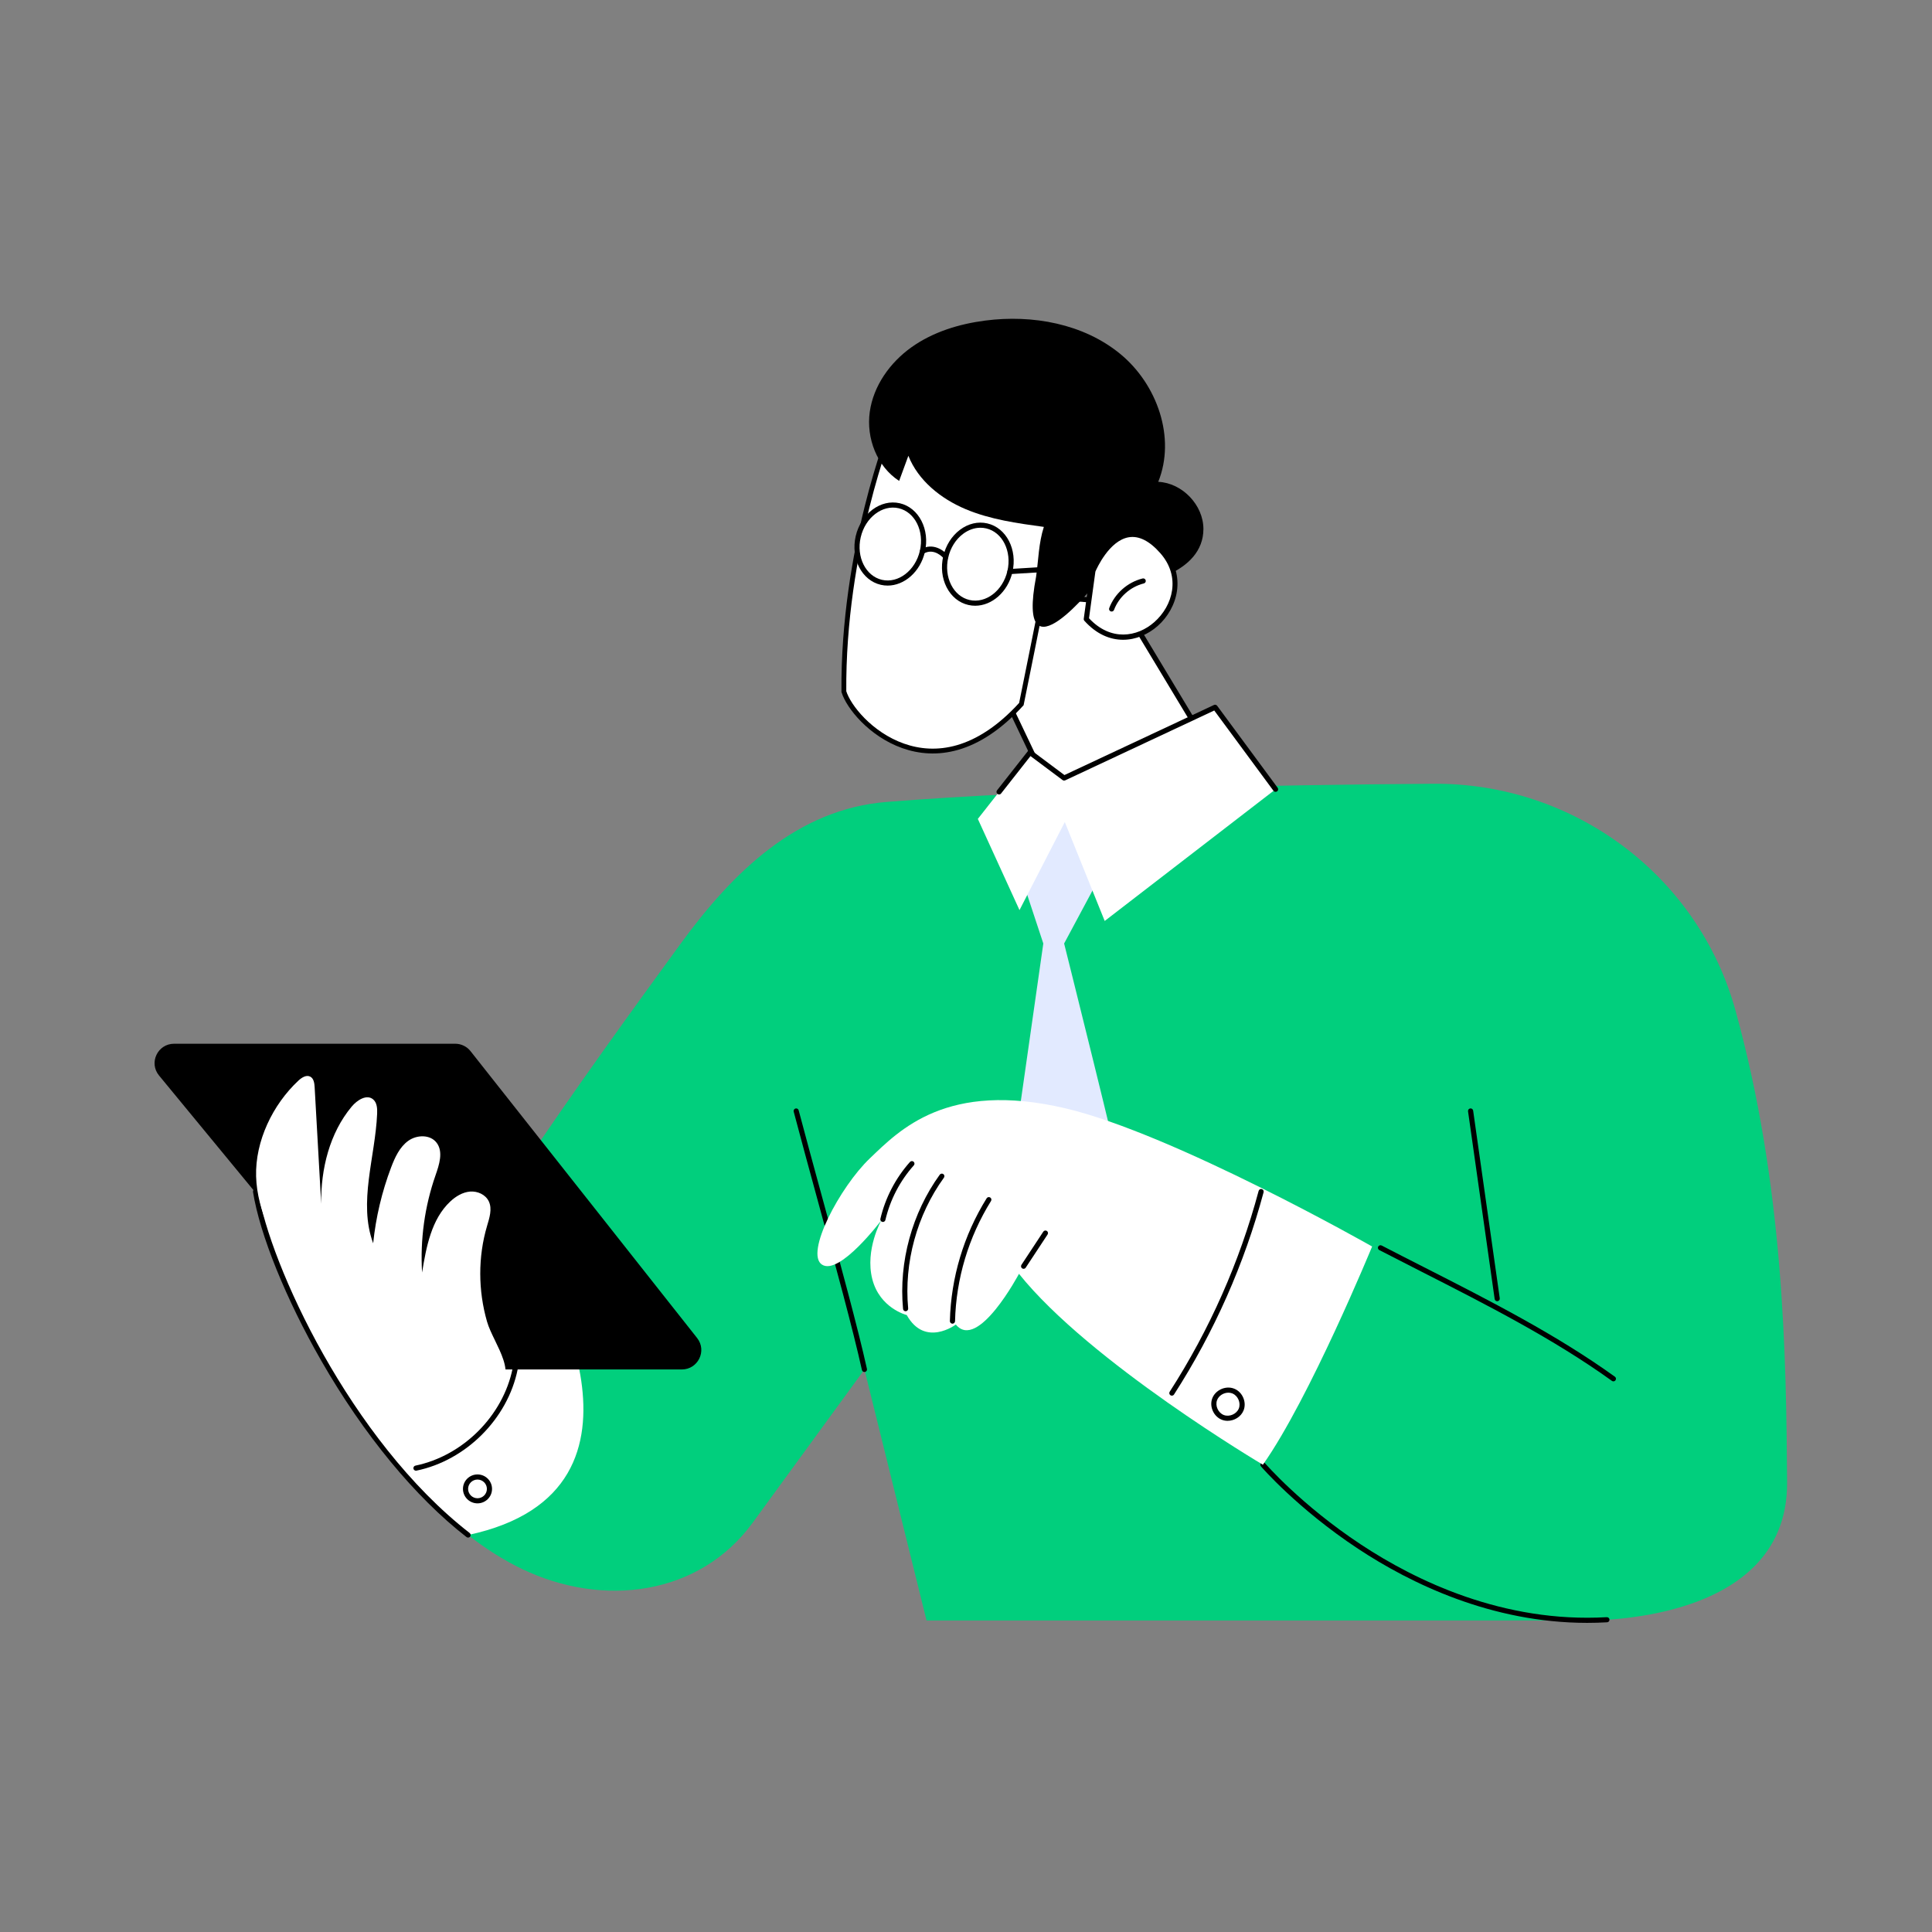 <svg width="200" height="200" viewBox="0 0 200 200" fill="none" xmlns="http://www.w3.org/2000/svg">
<rect x="0" y="0" width="200" height="200" fill="#808080" stroke="none"/>
<g clip-path="url(#clip0_17212_50943)">
<path d="M126.655 79.887L116.105 62.366L103.53 61.336L102.062 67.942L110.229 85.091L126.655 79.887Z" fill="white"/>
<path d="M110.229 85.364C110.129 85.364 110.034 85.307 109.989 85.212L101.823 68.063C101.797 68.01 101.79 67.95 101.803 67.892L103.271 61.286C103.3 61.157 103.421 61.068 103.553 61.079L116.127 62.109C116.213 62.116 116.29 62.163 116.334 62.237L126.884 79.758C126.926 79.828 126.933 79.912 126.905 79.988C126.876 80.064 126.814 80.122 126.737 80.147L110.31 85.351C110.283 85.359 110.256 85.364 110.229 85.364ZM102.343 67.918L110.37 84.776L126.255 79.743L115.947 62.626L103.741 61.626L102.343 67.918Z" fill="black"/>
<path d="M92.136 44.675L109.732 52.867L109.644 53.311L109.302 55.039C109.014 56.494 108.617 58.493 108.184 60.67C107.324 64.992 106.32 70.017 105.732 72.887C103.435 75.409 101.204 76.778 99.143 77.376C97.07 77.977 95.152 77.802 93.485 77.21C91.816 76.618 90.397 75.607 89.335 74.537C88.284 73.477 87.599 72.378 87.357 71.596C87.3 64.257 88.516 57.469 89.749 52.511C90.367 50.028 90.988 48.006 91.454 46.605C91.688 45.904 91.882 45.359 92.018 44.99C92.064 44.865 92.104 44.76 92.136 44.675Z" fill="white" stroke="black" stroke-width="0.5"/>
<path d="M124.577 54.773C124.584 52.288 122.397 49.998 119.902 49.878C121.741 45.314 119.788 39.785 115.982 36.65C112.176 33.514 106.9 32.551 102 33.184C99.282 33.535 96.579 34.362 94.352 35.95C92.124 37.538 90.411 39.947 90.036 42.649C89.661 45.35 90.781 48.297 93.079 49.784C93.397 48.917 93.715 48.05 94.033 47.183C95.055 49.754 97.398 51.627 99.957 52.706C102.515 53.784 105.306 54.169 108.059 54.545C107.522 56.199 107.5 57.968 107.257 59.69C105.092 71.051 113.57 60.233 113.57 60.233C113.57 60.233 116.42 60.123 117.846 60.069C119.148 60.018 119.949 59.936 121.041 59.433C122.966 58.546 124.57 57.057 124.577 54.773Z" fill="black"/>
<path d="M113.135 59.099C113.135 59.099 115.972 52.157 120.316 57.091C124.66 62.025 117.285 69.468 112.453 64.088L113.135 59.099Z" fill="white"/>
<path d="M116.259 66.229C114.918 66.229 113.51 65.661 112.255 64.264C112.203 64.206 112.179 64.129 112.19 64.052L112.872 59.063C112.875 59.041 112.881 59.019 112.889 58.999C112.948 58.856 114.346 55.498 116.762 55.094C118.008 54.886 119.269 55.499 120.517 56.916C122.866 59.583 121.922 62.97 119.842 64.802C118.858 65.668 117.592 66.229 116.259 66.229ZM112.734 64.001C114.977 66.413 117.734 65.951 119.489 64.405C121.424 62.701 122.261 59.701 120.116 57.265C118.999 55.995 117.899 55.442 116.85 55.617C114.833 55.954 113.535 58.845 113.395 59.169L112.734 64.001Z" fill="black"/>
<path d="M115.075 63.307C115.044 63.307 115.012 63.301 114.982 63.29C114.844 63.239 114.774 63.086 114.826 62.949C115.392 61.446 116.716 60.271 118.281 59.883C118.423 59.847 118.568 59.934 118.604 60.076C118.639 60.218 118.552 60.362 118.41 60.397C117.012 60.744 115.83 61.793 115.324 63.135C115.284 63.241 115.182 63.307 115.075 63.307Z" fill="black"/>
<path d="M100.95 62.706C100.715 62.706 100.48 62.681 100.244 62.626C99.279 62.404 98.478 61.751 97.988 60.786C97.507 59.838 97.385 58.699 97.645 57.58C97.906 56.461 98.517 55.492 99.368 54.85C100.234 54.197 101.243 53.961 102.207 54.183C104.181 54.637 105.347 56.901 104.806 59.229C104.33 61.279 102.684 62.706 100.95 62.706ZM101.496 54.632C100.874 54.632 100.249 54.851 99.69 55.272C98.938 55.839 98.396 56.701 98.164 57.7C97.932 58.698 98.039 59.71 98.464 60.547C98.881 61.369 99.556 61.924 100.364 62.11C102.054 62.499 103.813 61.153 104.287 59.109C104.762 57.066 103.775 55.087 102.087 54.699C101.892 54.654 101.694 54.632 101.496 54.632Z" fill="black"/>
<path d="M88.843 55.554C88.334 57.743 89.409 59.86 91.243 60.282C93.077 60.705 94.976 59.272 95.485 57.083C95.994 54.894 94.919 52.777 93.085 52.355C91.251 51.933 89.352 53.365 88.843 55.554Z" fill="white"/>
<path d="M91.888 60.62C91.654 60.62 91.418 60.594 91.183 60.54C89.209 60.086 88.043 57.822 88.584 55.494C89.125 53.166 91.17 51.64 93.145 52.096C95.119 52.551 96.285 54.814 95.744 57.142C95.267 59.193 93.622 60.62 91.888 60.62ZM89.102 55.613C88.627 57.657 89.615 59.635 91.303 60.024C92.99 60.412 94.751 59.066 95.225 57.023C95.7 54.979 94.713 53.001 93.025 52.612C91.339 52.224 89.577 53.57 89.102 55.613Z" fill="black"/>
<path d="M97.904 57.904C97.828 57.904 97.752 57.871 97.699 57.808C97.66 57.761 96.72 56.664 95.62 57.31C95.494 57.385 95.331 57.343 95.256 57.217C95.181 57.091 95.223 56.928 95.35 56.854C96.545 56.152 97.677 56.95 98.109 57.47C98.203 57.583 98.187 57.75 98.073 57.843C98.024 57.884 97.964 57.904 97.904 57.904Z" fill="black"/>
<path d="M104.545 59.432C104.406 59.432 104.288 59.324 104.28 59.184C104.271 59.038 104.382 58.912 104.529 58.903L113.118 58.375C113.263 58.367 113.391 58.477 113.4 58.623C113.409 58.77 113.298 58.895 113.151 58.904L104.562 59.432C104.556 59.432 104.551 59.432 104.545 59.432Z" fill="black"/>
<path d="M55.552 130.477L53.748 121.342C59.609 112.6 65.362 104.687 70.435 97.723C75.885 90.24 82.546 83.75 91.803 83.014C108.406 81.693 131.479 81.261 148.356 81.134C162.907 81.024 175.785 90.617 179.649 104.577C184.692 122.794 184.905 140.461 185 153.43C185.114 168.873 162.784 167.752 162.784 167.752H95.915L89.487 141.767L77.922 157.624C72.419 165.169 62.445 166.469 54.011 162.407C52.1 161.487 50.245 160.298 48.457 158.909C54.571 144.214 55.552 130.477 55.552 130.477Z" fill="#01CF7D"/>
<path d="M26.453 123.341L46.732 132.16C49.063 128.423 51.413 124.816 53.746 121.336L55.55 130.471C55.55 130.471 70.241 154.275 48.455 158.903C36.575 149.673 27.754 131.52 26.453 123.341Z" fill="white"/>
<path d="M48.456 159.171C48.398 159.171 48.341 159.152 48.292 159.114C42.984 154.99 37.644 148.508 33.257 140.862C29.599 134.488 26.891 127.791 26.191 123.385C26.168 123.24 26.267 123.104 26.412 123.081C26.557 123.058 26.694 123.157 26.716 123.302C27.913 130.827 36.256 149.091 48.62 158.697C48.736 158.787 48.756 158.953 48.666 159.069C48.613 159.136 48.535 159.171 48.456 159.171Z" fill="black"/>
<path d="M167.018 142.997C166.964 142.997 166.91 142.98 166.863 142.946C160.825 138.6 153.89 135.071 147.183 131.658C145.734 130.921 144.236 130.158 142.784 129.406C142.653 129.339 142.603 129.179 142.671 129.049C142.738 128.919 142.899 128.869 143.03 128.936C144.48 129.688 145.977 130.45 147.426 131.187C154.15 134.609 161.103 138.147 167.174 142.517C167.294 142.603 167.32 142.769 167.234 142.887C167.182 142.959 167.101 142.997 167.018 142.997Z" fill="black"/>
<path d="M154.99 134.702C154.86 134.702 154.745 134.606 154.727 134.474L151.971 115.044C151.951 114.899 152.052 114.765 152.198 114.745C152.345 114.724 152.478 114.825 152.499 114.97L155.254 134.4C155.274 134.545 155.173 134.679 155.027 134.699C155.015 134.701 155.002 134.702 154.99 134.702Z" fill="black"/>
<path d="M89.486 142.029C89.364 142.029 89.254 141.945 89.226 141.821C88.294 137.609 86.433 130.798 84.633 124.211C83.736 120.926 82.888 117.823 82.163 115.074C82.126 114.933 82.211 114.788 82.353 114.751C82.495 114.714 82.641 114.798 82.678 114.94C83.402 117.687 84.25 120.788 85.147 124.072C86.949 130.665 88.812 137.482 89.746 141.708C89.778 141.85 89.687 141.992 89.543 142.023C89.524 142.027 89.505 142.029 89.486 142.029Z" fill="black"/>
<path d="M164.31 167.999C154.362 167.999 145.984 163.894 140.573 160.318C134.317 156.183 130.567 151.839 130.53 151.796C130.435 151.685 130.449 151.518 130.56 151.423C130.672 151.328 130.84 151.341 130.935 151.452C130.972 151.495 134.683 155.792 140.881 159.885C146.59 163.656 155.641 168.024 166.333 167.411C166.48 167.404 166.606 167.514 166.614 167.66C166.623 167.806 166.511 167.932 166.364 167.94C165.673 167.979 164.987 167.999 164.31 167.999Z" fill="black"/>
<path d="M43.059 152.245C42.936 152.245 42.825 152.159 42.799 152.034C42.769 151.891 42.861 151.751 43.005 151.721C47.926 150.705 52.062 146.573 53.063 141.673C53.092 141.53 53.233 141.437 53.377 141.466C53.521 141.495 53.614 141.635 53.585 141.779C52.542 146.881 48.236 151.182 43.113 152.24C43.095 152.244 43.077 152.245 43.059 152.245Z" fill="black"/>
<path d="M49.43 155.627C48.601 155.627 47.926 154.956 47.926 154.13C47.926 153.304 48.601 152.633 49.43 152.633C50.26 152.633 50.935 153.304 50.935 154.13C50.935 154.956 50.26 155.627 49.43 155.627ZM49.43 153.163C48.894 153.163 48.458 153.597 48.458 154.13C48.458 154.663 48.894 155.098 49.43 155.098C49.967 155.098 50.403 154.663 50.403 154.13C50.403 153.597 49.966 153.163 49.43 153.163Z" fill="black"/>
<path d="M109.766 81.977L114.15 90.219L110.158 97.671C110.158 97.671 116.257 122.054 116.041 121.889C115.825 121.725 104.547 121.89 104.547 121.89L108.003 97.671L105.54 90.219L109.766 81.977Z" fill="#E2EAFF"/>
<path d="M125.784 73.219L110.157 80.541L106.626 77.902L101.225 84.774L105.538 94.213L110.228 85.097L114.358 95.338L132.045 81.707L125.784 73.219Z" fill="white"/>
<path d="M103.422 82.243C103.365 82.243 103.307 82.225 103.258 82.187C103.143 82.097 103.122 81.93 103.213 81.815L106.418 77.739C106.507 77.625 106.671 77.603 106.787 77.69L110.189 80.233L125.671 72.978C125.786 72.924 125.924 72.959 125.999 73.061L132.26 81.549C132.348 81.667 132.322 81.833 132.204 81.92C132.084 82.006 131.918 81.981 131.831 81.863L125.699 73.55L110.271 80.78C110.181 80.822 110.077 80.811 109.998 80.752L106.676 78.269L103.632 82.141C103.58 82.208 103.501 82.243 103.422 82.243Z" fill="black"/>
<path d="M142.042 129.036C142.042 129.036 135.566 144.786 130.734 151.628C130.734 151.628 112.793 141.009 105.484 131.865C105.484 131.865 101.225 139.909 98.948 137.117C98.948 137.117 95.756 139.522 93.865 136.133C93.865 136.133 91.066 135.44 90.297 132.403C89.528 129.367 91.229 126.334 91.229 126.334C91.229 126.334 86.909 132.073 85.1 130.918C83.29 129.764 86.958 122.866 90.03 119.929C93.101 116.993 98.013 111.846 110.296 114.734C121.519 117.374 142.042 129.036 142.042 129.036Z" fill="white"/>
<path d="M98.598 137.027C98.596 137.027 98.594 137.027 98.592 137.027C98.445 137.023 98.329 136.902 98.332 136.756C98.444 132.263 99.76 127.869 102.138 124.047C102.215 123.923 102.379 123.885 102.504 123.962C102.629 124.039 102.668 124.202 102.591 124.326C100.263 128.068 98.974 132.37 98.865 136.769C98.861 136.913 98.742 137.027 98.598 137.027Z" fill="black"/>
<path d="M93.748 135.739C93.612 135.739 93.496 135.636 93.483 135.498C93.029 130.633 94.414 125.568 97.283 121.603C97.368 121.484 97.535 121.457 97.654 121.542C97.773 121.628 97.8 121.793 97.715 121.912C94.92 125.775 93.571 130.71 94.013 135.45C94.027 135.595 93.919 135.724 93.773 135.738C93.764 135.739 93.756 135.739 93.748 135.739Z" fill="black"/>
<path d="M91.397 126.497C91.377 126.497 91.357 126.494 91.337 126.49C91.193 126.456 91.104 126.314 91.138 126.171C91.649 123.993 92.709 121.957 94.201 120.284C94.299 120.175 94.468 120.165 94.577 120.262C94.687 120.359 94.697 120.527 94.6 120.636C93.165 122.243 92.148 124.199 91.656 126.292C91.628 126.414 91.518 126.497 91.397 126.497Z" fill="black"/>
<path d="M105.961 131.346C105.911 131.346 105.861 131.332 105.816 131.303C105.693 131.223 105.658 131.058 105.739 130.936L108.001 127.502C108.081 127.38 108.246 127.346 108.369 127.426C108.492 127.506 108.526 127.671 108.446 127.793L106.184 131.226C106.133 131.304 106.048 131.346 105.961 131.346Z" fill="black"/>
<path d="M121.311 144.478C121.262 144.478 121.212 144.465 121.168 144.437C121.044 144.358 121.008 144.194 121.087 144.071C125.219 137.646 128.317 130.652 130.293 123.283C130.331 123.141 130.479 123.057 130.619 123.095C130.76 123.133 130.845 123.278 130.807 123.419C128.817 130.841 125.698 137.885 121.535 144.356C121.484 144.435 121.399 144.478 121.311 144.478Z" fill="black"/>
<path d="M127.081 147.083C126.881 147.083 126.68 147.049 126.49 146.975C125.639 146.645 125.172 145.609 125.492 144.758C125.811 143.907 126.846 143.428 127.705 143.733C127.72 143.739 127.736 143.746 127.75 143.754C127.766 143.757 127.782 143.762 127.798 143.769C128.639 144.123 129.075 145.172 128.731 146.014C128.465 146.667 127.774 147.083 127.081 147.083ZM127.159 144.17C126.666 144.17 126.164 144.48 125.99 144.943C125.773 145.523 126.103 146.256 126.683 146.481C127.263 146.706 128.004 146.388 128.238 145.814C128.472 145.24 128.164 144.498 127.59 144.257C127.58 144.252 127.569 144.247 127.56 144.241C127.548 144.239 127.537 144.236 127.526 144.232C127.408 144.19 127.283 144.17 127.159 144.17Z" fill="black"/>
<path d="M18.025 108.047H47.12C47.741 108.047 48.327 108.33 48.71 108.816L72.165 138.512C73.207 139.832 72.262 141.767 70.575 141.767H42.487C41.881 141.767 41.307 141.496 40.924 141.03L16.462 111.334C15.38 110.021 16.319 108.047 18.025 108.047Z" fill="black"/>
<path d="M30.89 111.867C31.232 111.548 31.719 111.235 32.128 111.459C32.483 111.653 32.549 112.135 32.572 112.546C32.798 116.567 33.025 120.587 33.251 124.608C33.203 121.012 34.121 117.292 36.409 114.552C36.972 113.878 37.967 113.242 38.632 113.812C39.033 114.155 39.064 114.763 39.041 115.295C38.845 119.809 37.07 124.474 38.629 128.704C38.907 126.015 39.535 123.364 40.492 120.841C40.884 119.808 41.37 118.746 42.256 118.103C43.143 117.461 44.539 117.422 45.202 118.301C45.906 119.233 45.471 120.563 45.084 121.671C43.962 124.883 43.486 128.328 43.694 131.731C44.125 129.073 44.662 126.206 46.61 124.381C47.181 123.847 47.885 123.417 48.658 123.352C49.431 123.287 50.269 123.658 50.603 124.37C50.971 125.154 50.667 126.074 50.421 126.905C49.472 130.111 49.493 133.596 50.415 136.806C51.106 139.212 54.069 142.453 50.935 144.332C49.859 144.977 48.532 145.027 47.297 144.847C43.806 144.337 40.771 142.191 38.043 139.917C35.257 137.595 32.612 135.045 30.579 132.019C28.547 128.993 26.615 125.45 26.512 121.785C26.409 118.121 28.236 114.344 30.89 111.867Z" fill="white"/>
</g>
<defs>
<clipPath id="clip0_17212_50943">
<rect width="169" height="135" fill="white" transform="translate(16 33)"/>
</clipPath>
</defs>
</svg>
